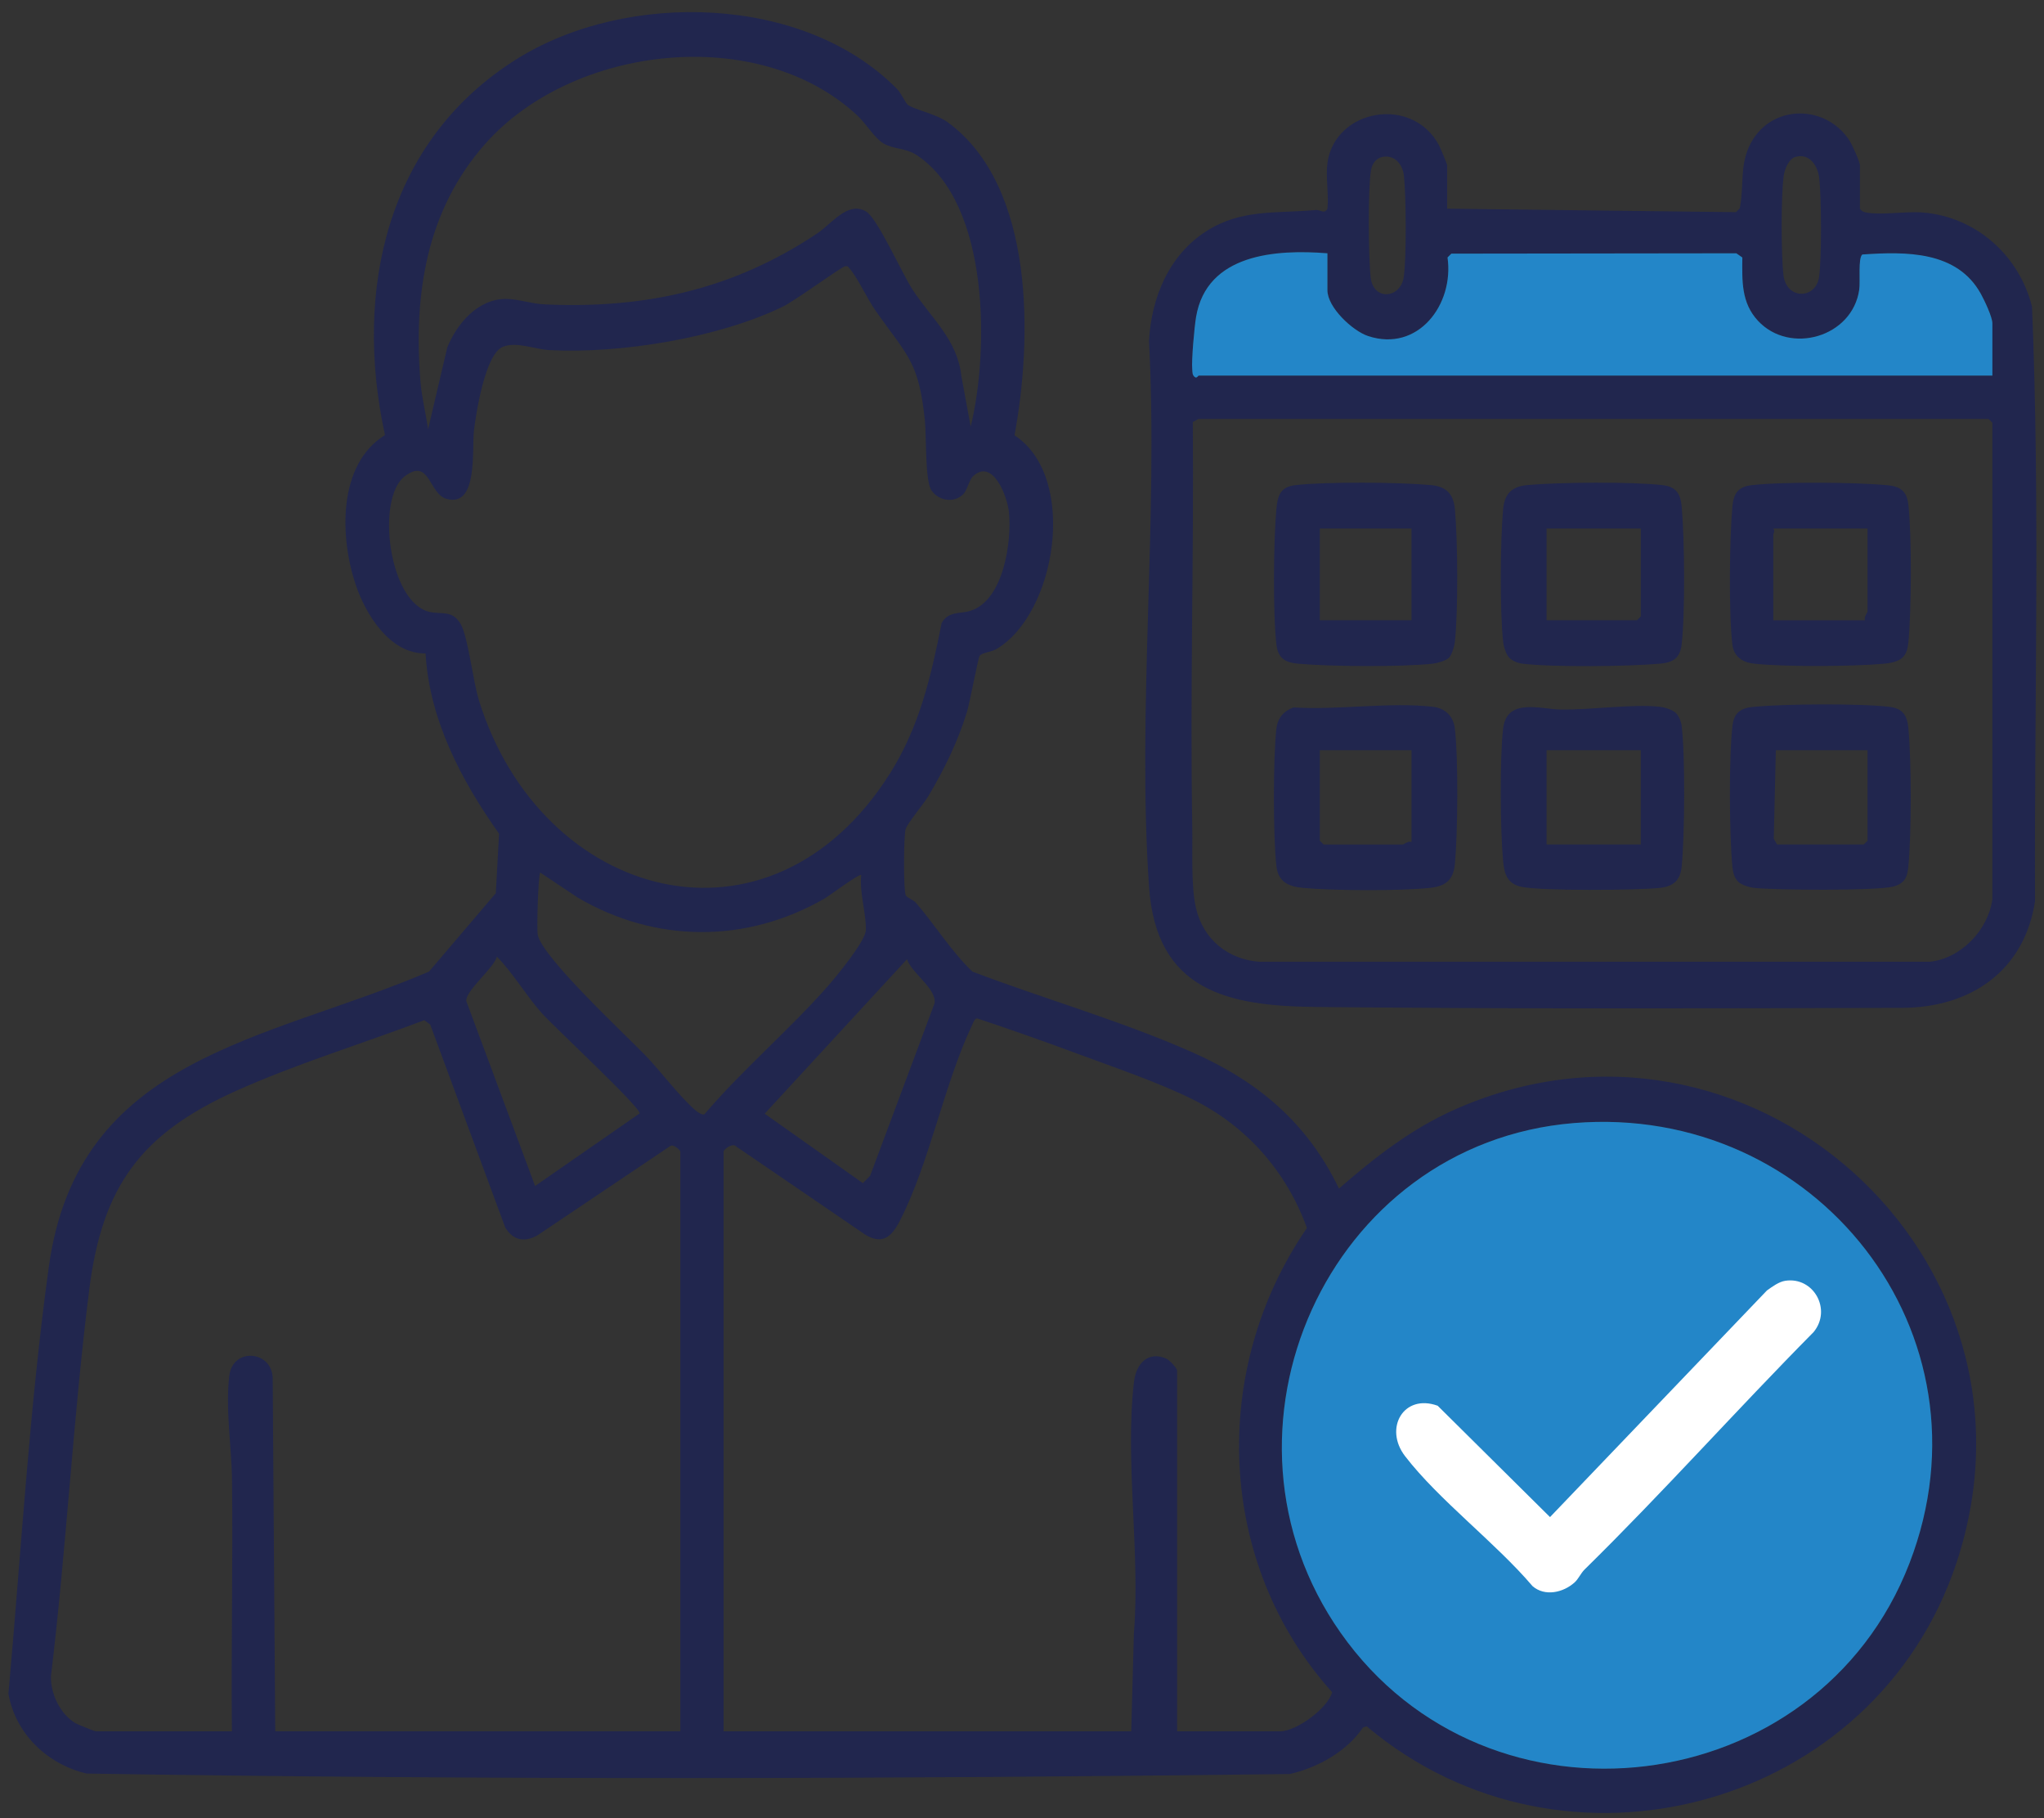 <svg xmlns="http://www.w3.org/2000/svg" id="Layer_1" viewBox="0 0 74.642 66.385"><rect x="0" y="0" width="74.642" height="66.385" fill="#333333" stroke="none"/><defs><style>.cls-1{fill:#fff;}.cls-2{fill:#2386c8;}.cls-3{fill:#21264e;}</style></defs><circle class="cls-1" cx="58.904" cy="52.653" r="10.073"></circle><path class="cls-3" d="M33.149,3.825c.201.164,1.043.335,1.457.637,3.203,2.337,3.09,7.945,2.441,11.429,2.345,1.537,1.52,6.546-.676,7.814-.165.095-.519.124-.597.24-.059.087-.356,1.694-.464,2.048-.33,1.081-.829,2.095-1.403,3.063-.174.293-.768.996-.835,1.212-.074.238-.084,2.277.006,2.424.054.089.273.156.376.275.702.816,1.273,1.752,2.055,2.504,2.63.999,5.467,1.808,8.032,2.946,2.411,1.069,4.197,2.571,5.355,4.975,1.288-1.121,2.625-2.168,4.198-2.871,10.694-4.778,22.043,5.332,18.363,16.502-2.969,9.012-14.322,12.091-21.547,6.003l-.134.039c-.595.88-1.652,1.466-2.673,1.701-14.624.183-29.32.218-43.94-.017-1.426-.337-2.594-1.44-2.855-2.913.465-5.17.764-10.442,1.476-15.594,1.063-7.693,7.938-8.224,13.883-10.771l2.439-2.862.119-2.173c-1.377-1.94-2.546-4.158-2.684-6.581-1.305.019-2.188-1.424-2.554-2.516-.576-1.714-.665-4.38,1.072-5.456-1.152-5.28.054-10.77,4.839-13.744,3.992-2.481,10.452-2.348,13.857,1.106.161.163.302.505.395.581ZM35.448,15.572c.673-2.757.696-8.132-1.959-9.901-.422-.281-.845-.211-1.235-.439-.301-.176-.638-.728-.942-1.012-3.612-3.369-10.396-2.574-13.587,1.025-2.17,2.447-2.628,5.532-2.37,8.699.045.553.197,1.168.279,1.722l.698-2.975c.35-.876,1.119-1.776,2.139-1.778.441-0.0.948.177,1.391.198,3.688.173,6.917-.543,9.979-2.588.528-.353,1.125-1.194,1.785-.803.419.248,1.316,2.269,1.701,2.858.667,1.023,1.641,1.828,1.779,3.151l.341,1.843ZM30.859,9.721c-.133.02-1.826,1.257-2.259,1.468-2.36,1.148-5.934,1.731-8.547,1.592-.517-.028-1.209-.326-1.699-.115-.636.274-.966,2.395-1.046,3.047-.083.681.166,2.835-1.006,2.498-.647-.186-.601-1.505-1.513-.83-1.072.792-.601,4.638.912,4.962.447.096.827-.082,1.129.453.262.464.444,2.079.662,2.78,2.267,7.291,10.625,9.634,15.02,2.642,1.068-1.699,1.489-3.528,1.875-5.475.256-.439.657-.323,1.046-.442,1.214-.371,1.522-2.533,1.411-3.61-.059-.572-.591-1.97-1.307-1.308-.152.141-.204.499-.363.66-.333.337-.909.241-1.163-.147-.235-.36-.177-1.98-.237-2.554-.225-2.16-.639-2.348-1.788-3.981-.303-.43-.672-1.227-.958-1.555-.06-.069-.063-.101-.169-.085ZM31.449,31.948c-.062-.071-1.173.761-1.333.853-2.856,1.647-6.179,1.637-9.022-.034l-1.367-.912c-.072.089-.133,2.042-.089,2.275.149.802,3.174,3.623,3.906,4.374.574.59,1.263,1.527,1.865,2.042.073.062.22.161.31.14,1.377-1.618,3.078-3.061,4.476-4.643.323-.365,1.416-1.682,1.425-2.092.013-.616-.24-1.363-.171-2.002ZM19.541,43.298l3.819-2.65c0-.257-3.144-3.172-3.589-3.675-.579-.655-1.016-1.422-1.625-2.048-.114.425-1.141,1.233-1.12,1.619l2.514,6.754ZM33.122,35.018l-5.197,5.641,3.586,2.536.264-.269,2.356-6.306c.066-.534-.856-1.106-1.01-1.602ZM42.985,63.207h3.768c.576,0,1.735-.831,1.893-1.429-4.229-4.7-4.484-11.772-.92-16.945-.738-2.05-2.2-3.716-4.15-4.686-1.263-.629-2.857-1.168-4.197-1.665-1.227-.455-2.459-.894-3.701-1.304-.097.014-.143.173-.184.257-1.021,2.151-1.555,5.041-2.634,7.135-.297.577-.631.894-1.275.497l-4.702-3.212c-.124-.146-.459.106-.459.186v21.166h14.886l.097-3.578c.239-2.903-.337-6.367.007-9.204.076-.63.506-1.117,1.176-.824.117.051.395.347.395.441v13.165ZM24.844,63.207v-21.166c0-.049-.265-.296-.374-.197l-4.846,3.257c-.475.266-.894.181-1.176-.293l-2.737-7.403-.216-.16c-2.265.86-4.698,1.599-6.901,2.593-3.443,1.552-4.857,3.465-5.333,7.227-.593,4.694-.833,9.445-1.402,14.143-.008.644.344,1.375.902,1.705.079.046.691.293.731.293h4.977c-.03-3.054.039-6.113.004-9.168-.014-1.229-.246-2.575-.099-3.813.124-1.045,1.565-.923,1.584.095l.093,12.885h14.793ZM57.48,41c-9.011.736-13.691,11.258-8.523,18.609,5.39,7.666,17.418,6.166,20.775-2.543,3.231-8.384-3.431-16.786-12.251-16.066Z"></path><path class="cls-3" d="M48.475,5.944c.276-1.96,3.095-2.479,4.077-.635.05.093.296.689.296.728v1.582l10.547.127.137-.142c.169-.85-.02-1.594.406-2.385.763-1.416,2.723-1.421,3.595-.096.095.144.388.787.388.915v1.582c.059.092.128.12.233.14.561.103,1.434-.051,2.05-.003,1.947.152,3.536,1.568,4,3.442.298,7.206.082,14.474.111,21.701-.388,2.548-2.358,3.889-4.859,3.895-7.113.019-14.284.041-21.4-.032-3.221-.033-5.836-.587-6.096-4.392-.441-6.457.342-13.409-.001-19.918.083-1.59.733-3.155,2.114-4.026,1.279-.807,2.552-.627,3.987-.76.159-.015.296.166.416-.047.052-.525-.071-1.168,0-1.675ZM50.497,5.726c-.254.046-.397.261-.435.503-.111.703-.093,3.166-.008,3.903.1.859,1.083.768,1.206-.007.106-.669.089-3.016.007-3.718-.048-.412-.342-.758-.77-.681ZM65.568,5.728c-.25.072-.398.453-.431.69-.102.722-.096,2.884-.01,3.622.105.908,1.174.89,1.299.086.102-.654.089-2.944.008-3.625-.054-.455-.358-.917-.865-.772ZM48.475,9.247c-1.88-.15-4.403.018-4.796,2.321-.061.359-.172,1.58-.14,1.916.01.104-.002.215.097.283.067.056.117-.054.141-.054h28.981v-1.907c0-.235-.289-.838-.417-1.072-.868-1.582-2.745-1.552-4.332-1.443-.163.133-.07.975-.113,1.281-.246,1.738-2.531,2.392-3.697,1.14-.617-.663-.579-1.467-.572-2.312l-.219-.153-10.407.013-.14.14c.244,1.715-1.074,3.468-2.896,2.87-.572-.188-1.489-1.046-1.489-1.674v-1.349ZM72.757,32.831V15.434l-.14-.14h-28.841c-.034,0-.151.095-.218.109.042,4.934-.106,9.889-.019,14.827.016.881-.053,2.113.138,2.932.265,1.133,1.164,1.869,2.328,1.952l24.472-.003c1.136-.123,2.128-1.159,2.279-2.28Z"></path><path class="cls-2" d="M57.48,41c8.82-.72,15.482,7.682,12.251,16.066-3.356,8.709-15.385,10.209-20.775,2.543-5.168-7.351-.488-17.873,8.523-18.609ZM65.199,46.758c-.239.035-.482.217-.675.355l-7.921,8.273-4.102-4.065c-1.244-.453-1.975.822-1.191,1.841,1.234,1.604,3.314,3.167,4.653,4.743.451.394,1.129.237,1.54-.136.142-.129.221-.33.365-.472,2.863-2.812,5.538-5.814,8.36-8.665.675-.819.004-2.027-1.03-1.874Z"></path><path class="cls-2" d="M48.475,9.247v1.349c0,.628.918,1.486,1.489,1.674,1.822.598,3.141-1.155,2.896-2.87l.14-.14,10.407-.013.219.153c-.007.845-.046,1.649.572,2.312,1.165,1.252,3.451.598,3.697-1.14.043-.306-.05-1.148.113-1.281,1.587-.109,3.464-.139,4.332,1.443.128.234.417.836.417,1.072v1.907h-28.981c-.023,0-.074.11-.141.054-.1-.068-.088-.179-.097-.283-.032-.336.079-1.557.14-1.916.393-2.303,2.916-2.471,4.796-2.321Z"></path><path class="cls-3" d="M47.238,25.827c1.601.104,3.539-.206,5.099-.022.438.052.738.344.791.791.13,1.112.107,3.799.002,4.937-.052.569-.312.814-.888.879-1.073.121-3.565.106-4.655.004-.522-.049-.907-.21-.975-.792-.123-1.046-.122-3.982 0-5.028.045-.382.268-.643.626-.769ZM51.545,27.389h-3.349v3.303l.14.14h2.884c.05,0,.207-.144.326-.093v-3.349Z"></path><path class="cls-3" d="M52.914,24.013c-.103.103-.422.198-.577.215-1.142.127-3.775.108-4.937.002-.469-.043-.73-.195-.788-.7-.13-1.116-.107-3.796-.002-4.937.047-.502.139-.818.699-.882,1.121-.129,3.793-.108,4.937-.002.568.052.832.317.884.884.105,1.137.122,3.726-.002,4.844-.017.155-.112.473-.215.577ZM51.545,19.295h-3.349v3.349h3.349v-3.349Z"></path><path class="cls-3" d="M55.11,24.01c-.114-.125-.199-.401-.218-.573-.125-1.115-.106-3.709-.002-4.844.052-.567.316-.832.884-.884,1.142-.105,3.82-.127,4.937.002.506.059.657.319.7.788.106,1.166.13,3.89-.002,5.03-.059.506-.319.657-.788.7-1.141.104-3.925.135-5.032-0-.157-.019-.374-.105-.478-.219ZM59.918,19.295h-3.442v3.349h3.303l.14-.14v-3.21Z"></path><path class="cls-3" d="M63.483,32.197c-.158-.145-.202-.366-.222-.569-.11-1.167-.129-3.98.004-5.125.059-.506.319-.657.788-.7,1.146-.105,3.817-.128,4.937.002.506.059.657.319.7.788.114,1.251.114,3.782-0,5.033-.037.402-.14.634-.56.742-.609.158-4.323.131-5.075.047-.172-.019-.449-.104-.573-.218ZM68.198,27.389h-3.349l-.075,3.232.122.21h3.163l.14-.14v-3.303Z"></path><path class="cls-3" d="M61.191,26.023c.114.105.2.321.219.478.135,1.111.11,3.985.002,5.127-.047.498-.288.731-.795.787-.8.09-4.398.118-5.079-.043-.5-.118-.605-.471-.648-.933-.104-1.113-.126-3.755.001-4.844.133-1.131,1.377-.703,2.091-.691,1.109.019,2.64-.212,3.635-.1.172.019.448.104.573.218ZM59.918,27.389h-3.442v3.442h3.442v-3.442Z"></path><path class="cls-3" d="M69.471,24.01c-.162.149-.447.201-.664.221-1.116.102-3.656.12-4.752-.002-.422-.047-.739-.253-.793-.696-.135-1.108-.105-3.891-0-5.032.043-.469.195-.73.7-.788,1.12-.13,3.792-.107,4.937-.002.469.043.73.195.788.7.131,1.125.113,3.885.004,5.032-.019.203-.063.424-.222.569ZM68.198,19.295h-3.442c.075.09,0,.176,0,.233v3.117h3.349c-.051-.119.093-.276.093-.326v-3.024Z"></path></svg>